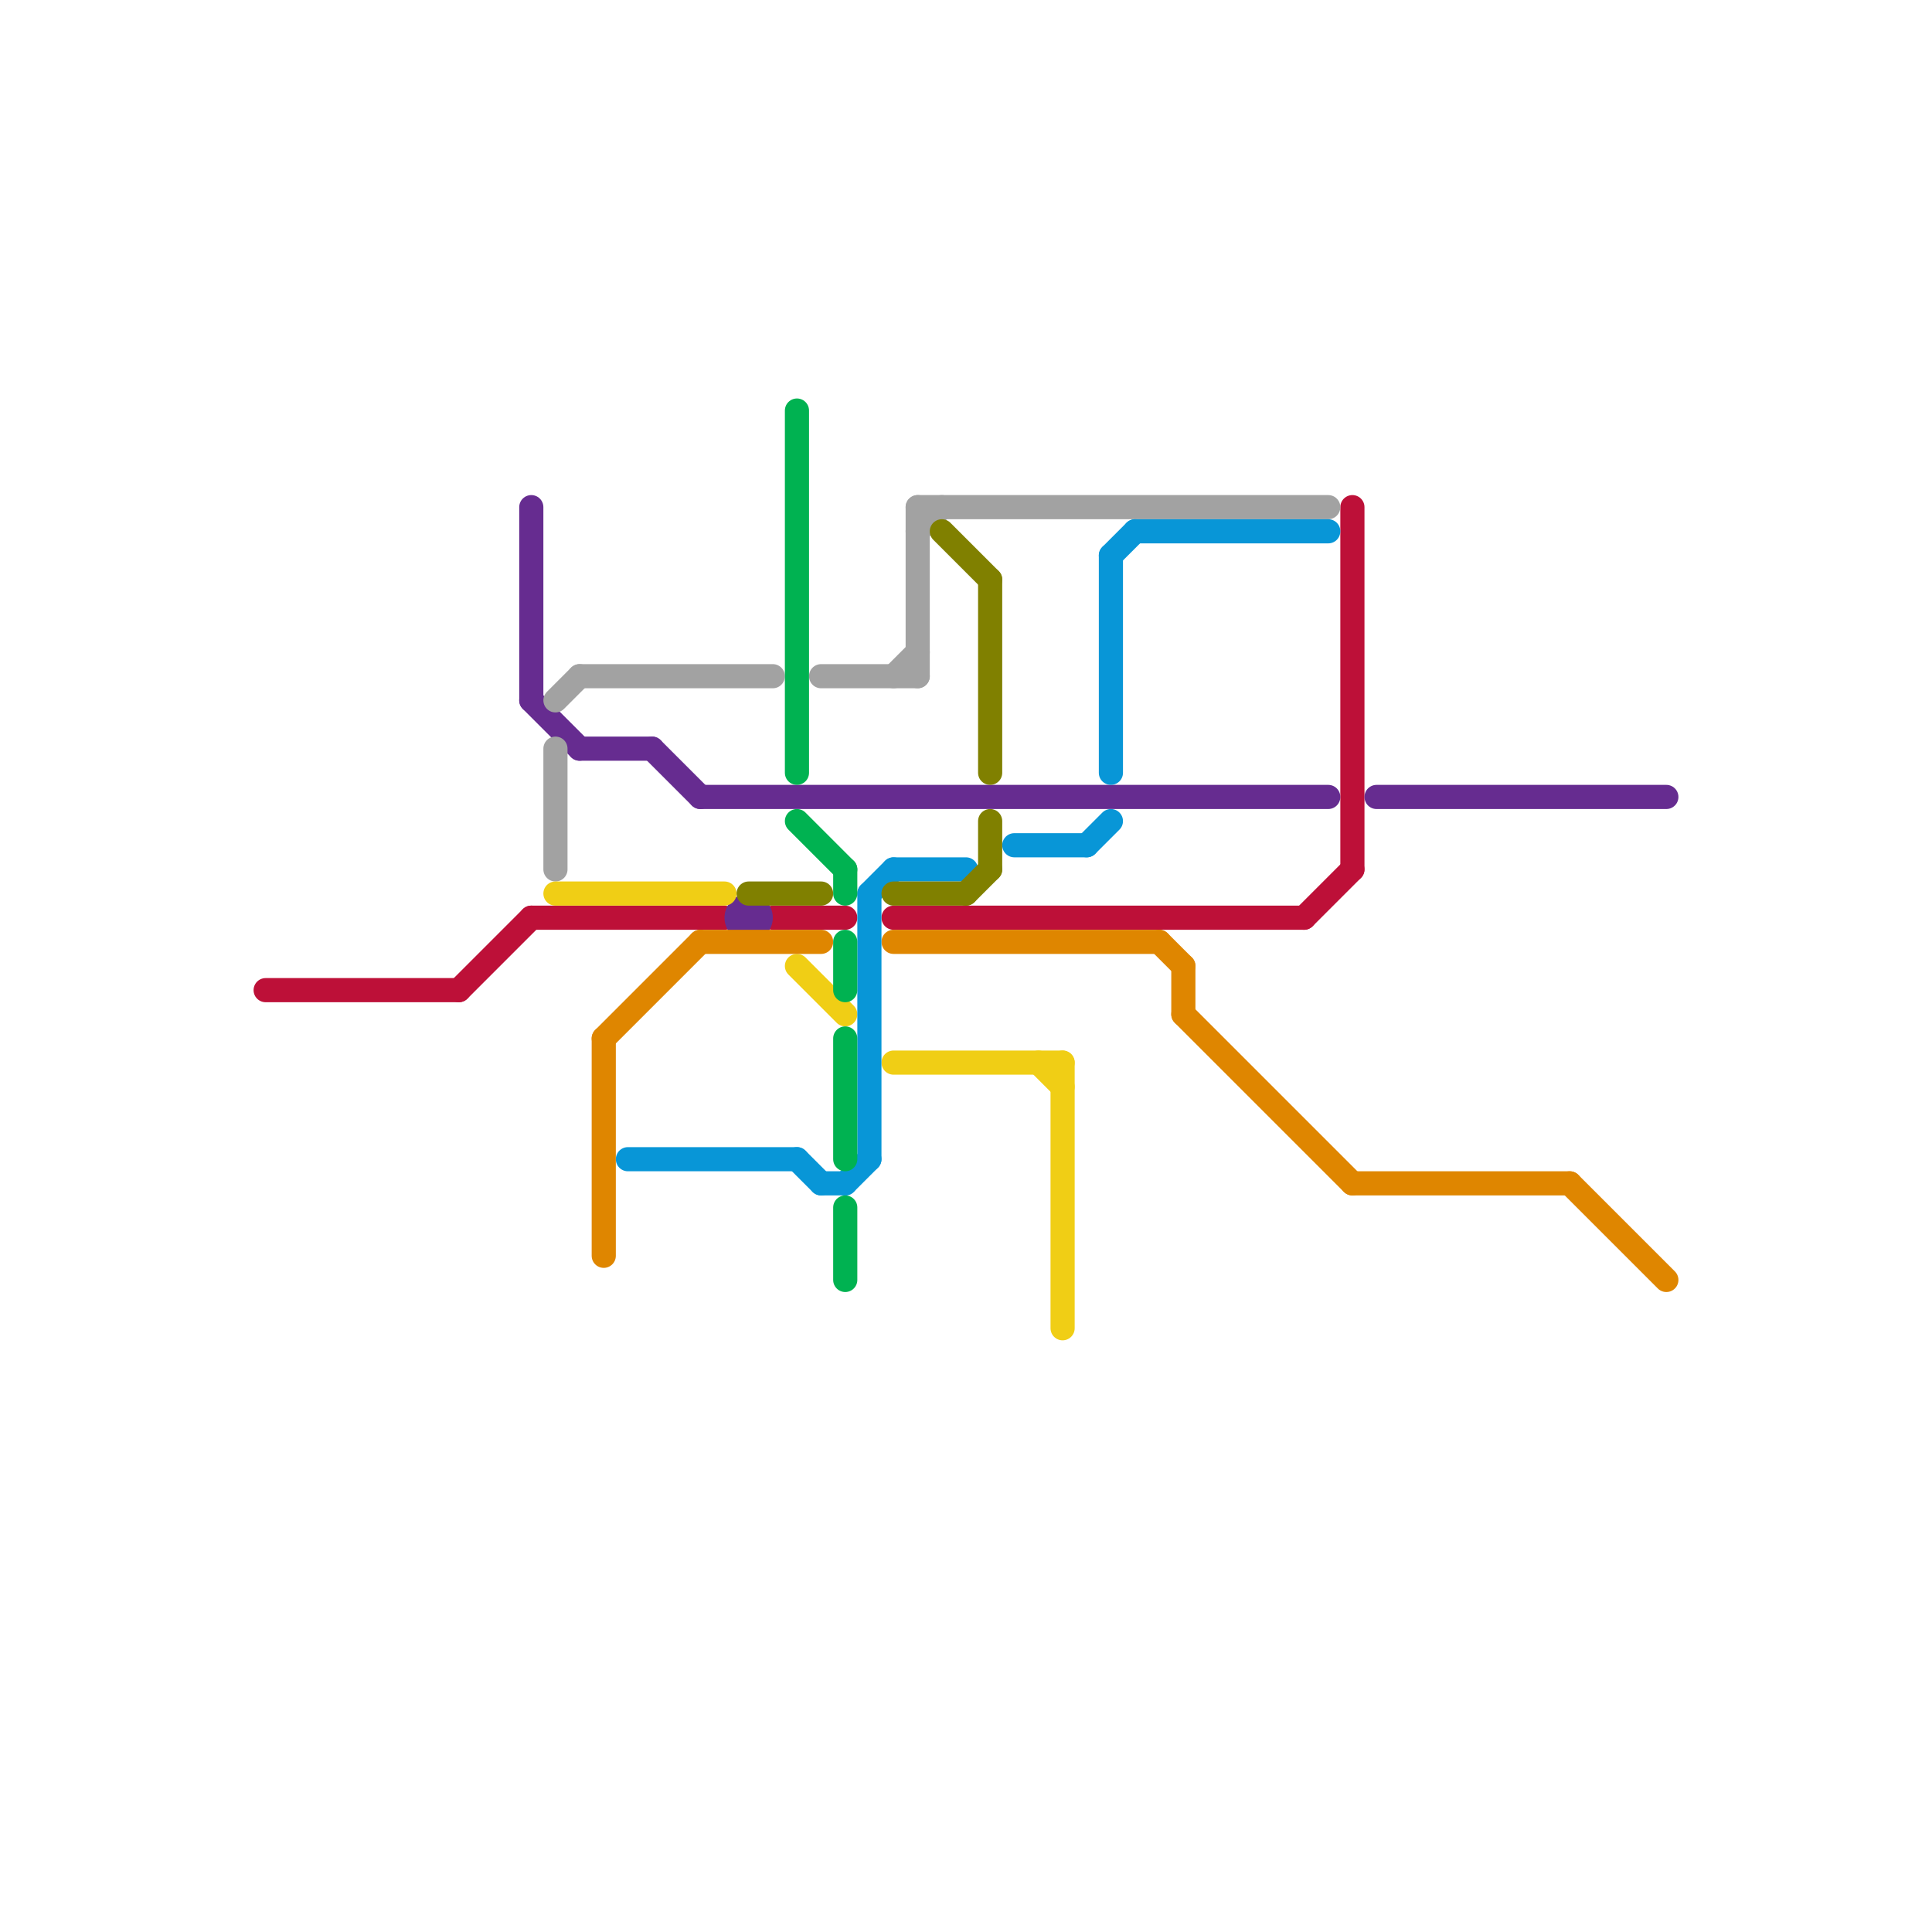 
<svg version="1.1" xmlns="http://www.w3.org/2000/svg" viewBox="0 0 80 80">
<style>text { font: 1px Helvetica; font-weight: 600; white-space: pre; dominant-baseline: central; } line { stroke-width: 1; fill: none; stroke-linecap: round; stroke-linejoin: round; } .c0 { stroke: #bd1038 } .c1 { stroke: #662c90 } .c2 { stroke: #a2a2a2 } .c3 { stroke: #f0ce15 } .c4 { stroke: #df8600 } .c5 { stroke: #0896d7 } .c6 { stroke: #808000 } .c7 { stroke: #00b251 }</style><defs><g id="wm-xf"><circle r="1.2" fill="#000"/><circle r="0.9" fill="#fff"/><circle r="0.6" fill="#000"/><circle r="0.3" fill="#fff"/></g><g id="wm"><circle r="0.6" fill="#000"/><circle r="0.3" fill="#fff"/></g></defs><line class="c0" x1="32" y1="38" x2="35" y2="38"/><line class="c0" x1="54" y1="38" x2="56" y2="36"/><line class="c0" x1="22" y1="38" x2="30" y2="38"/><line class="c0" x1="19" y1="41" x2="22" y2="38"/><line class="c0" x1="37" y1="38" x2="54" y2="38"/><line class="c0" x1="56" y1="21" x2="56" y2="36"/><line class="c0" x1="11" y1="41" x2="19" y2="41"/><line class="c1" x1="57" y1="33" x2="69" y2="33"/><line class="c1" x1="27" y1="31" x2="29" y2="33"/><line class="c1" x1="22" y1="29" x2="24" y2="31"/><line class="c1" x1="29" y1="33" x2="55" y2="33"/><line class="c1" x1="24" y1="31" x2="27" y2="31"/><line class="c1" x1="22" y1="21" x2="22" y2="29"/><circle cx="31" cy="38" r="1" fill="#662c90" /><line class="c2" x1="37" y1="28" x2="38" y2="27"/><line class="c2" x1="23" y1="31" x2="23" y2="36"/><line class="c2" x1="38" y1="21" x2="38" y2="28"/><line class="c2" x1="34" y1="28" x2="38" y2="28"/><line class="c2" x1="24" y1="28" x2="32" y2="28"/><line class="c2" x1="38" y1="21" x2="55" y2="21"/><line class="c2" x1="38" y1="22" x2="39" y2="21"/><line class="c2" x1="23" y1="29" x2="24" y2="28"/><line class="c3" x1="23" y1="37" x2="30" y2="37"/><line class="c3" x1="33" y1="40" x2="35" y2="42"/><line class="c3" x1="37" y1="44" x2="44" y2="44"/><line class="c3" x1="44" y1="44" x2="44" y2="55"/><line class="c3" x1="43" y1="44" x2="44" y2="45"/><line class="c4" x1="25" y1="43" x2="29" y2="39"/><line class="c4" x1="56" y1="49" x2="65" y2="49"/><line class="c4" x1="49" y1="42" x2="56" y2="49"/><line class="c4" x1="25" y1="43" x2="25" y2="52"/><line class="c4" x1="65" y1="49" x2="69" y2="53"/><line class="c4" x1="49" y1="40" x2="49" y2="42"/><line class="c4" x1="29" y1="39" x2="34" y2="39"/><line class="c4" x1="37" y1="39" x2="48" y2="39"/><line class="c4" x1="48" y1="39" x2="49" y2="40"/><line class="c5" x1="47" y1="22" x2="55" y2="22"/><line class="c5" x1="26" y1="48" x2="33" y2="48"/><line class="c5" x1="36" y1="37" x2="37" y2="36"/><line class="c5" x1="33" y1="48" x2="34" y2="49"/><line class="c5" x1="45" y1="35" x2="46" y2="34"/><line class="c5" x1="42" y1="35" x2="45" y2="35"/><line class="c5" x1="36" y1="37" x2="36" y2="48"/><line class="c5" x1="35" y1="49" x2="36" y2="48"/><line class="c5" x1="34" y1="49" x2="35" y2="49"/><line class="c5" x1="37" y1="36" x2="40" y2="36"/><line class="c5" x1="46" y1="23" x2="47" y2="22"/><line class="c5" x1="46" y1="23" x2="46" y2="32"/><line class="c6" x1="41" y1="34" x2="41" y2="36"/><line class="c6" x1="31" y1="37" x2="34" y2="37"/><line class="c6" x1="40" y1="37" x2="41" y2="36"/><line class="c6" x1="37" y1="37" x2="40" y2="37"/><line class="c6" x1="41" y1="24" x2="41" y2="32"/><line class="c6" x1="39" y1="22" x2="41" y2="24"/><line class="c7" x1="35" y1="36" x2="35" y2="37"/><line class="c7" x1="33" y1="17" x2="33" y2="32"/><line class="c7" x1="35" y1="50" x2="35" y2="53"/><line class="c7" x1="35" y1="39" x2="35" y2="41"/><line class="c7" x1="35" y1="43" x2="35" y2="48"/><line class="c7" x1="33" y1="34" x2="35" y2="36"/>
</svg>
